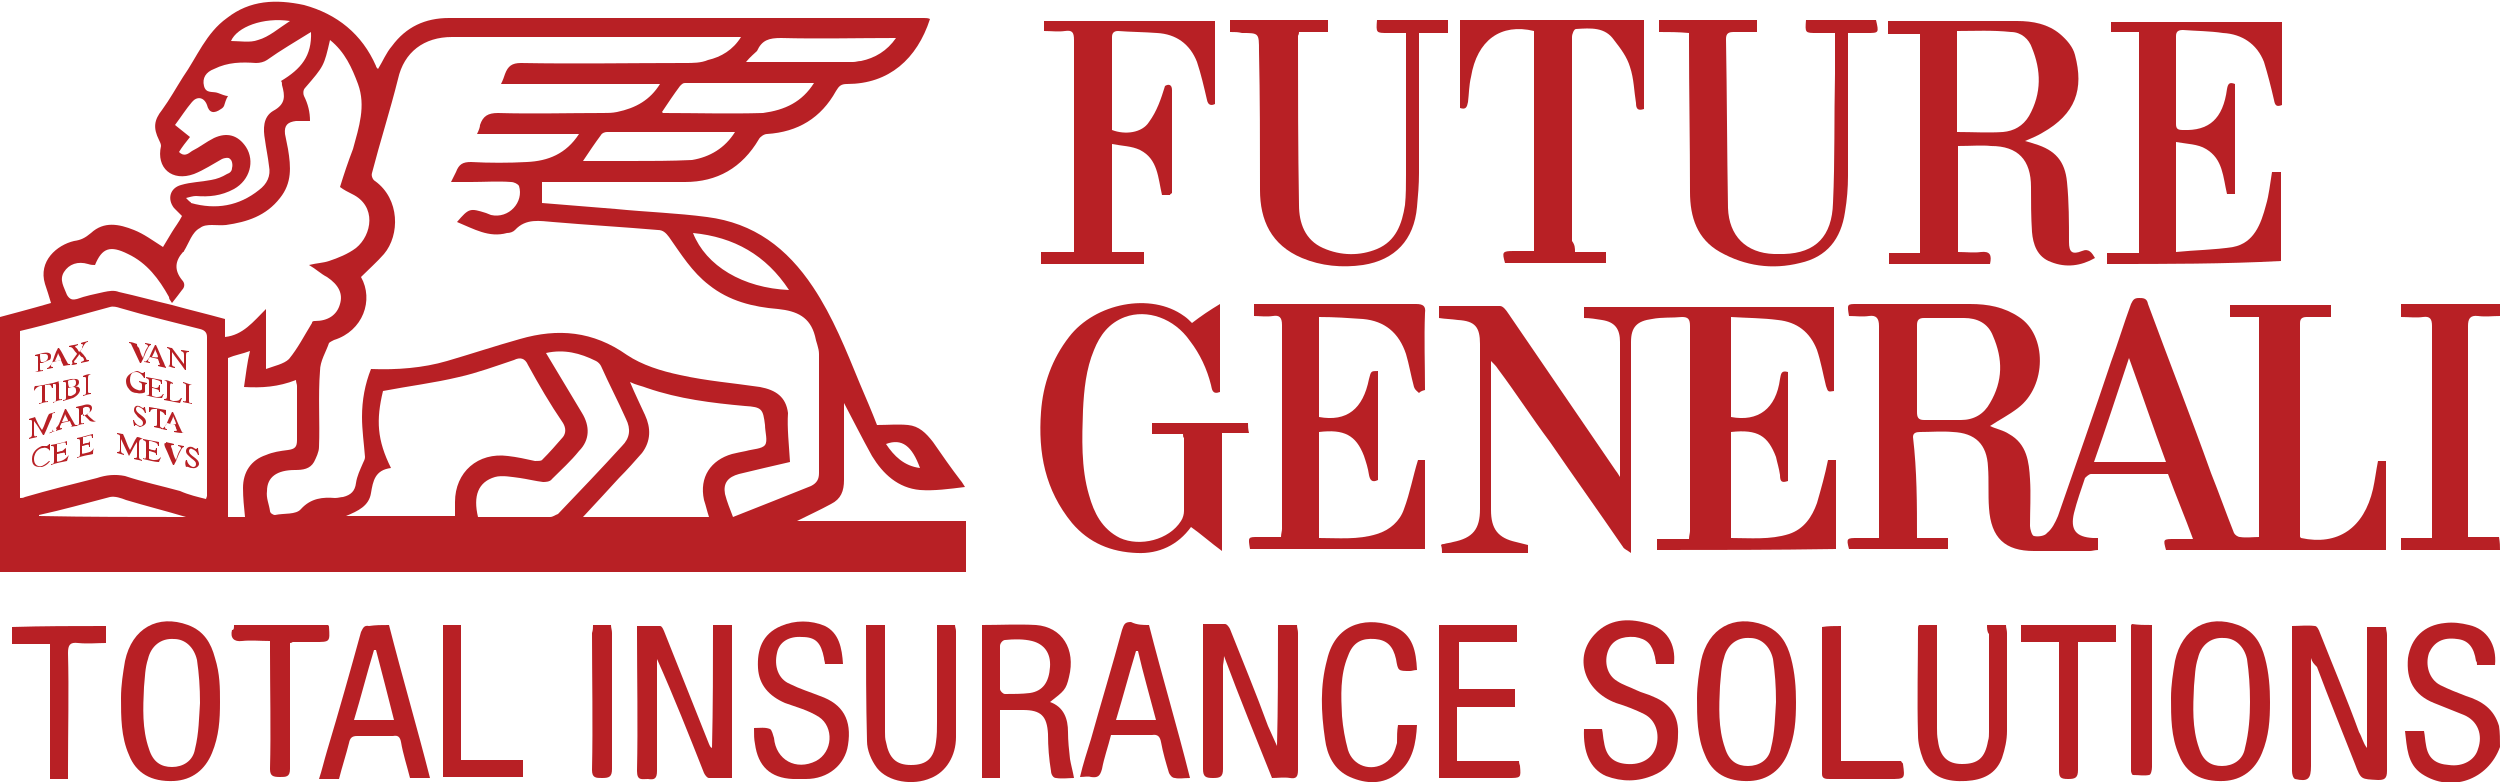 <?xml version="1.0" encoding="utf-8"?>
<!-- Generator: Adobe Illustrator 21.0.2, SVG Export Plug-In . SVG Version: 6.00 Build 0)  -->
<svg version="1.1" id="Layer_1" xmlns="http://www.w3.org/2000/svg" xmlns:xlink="http://www.w3.org/1999/xlink" x="0px" y="0px"
	 viewBox="0 0 250 78.2" style="enable-background:new 0 0 250 78.2;" xml:space="preserve">
<style type="text/css">
	.st0{fill:#B82025;}
</style>
<g>
	<path class="st0" d="M0,31.7c0,0,3.4-0.9,5.1-1.4c-0.2-0.7-0.4-1.3-0.6-1.9c-0.7-2.3,1.2-3.9,2.9-4.3c0.7-0.1,1.1-0.3,1.7-0.8
		c1.3-1.2,2.8-0.9,4.3-0.3c1,0.4,1.8,1,2.9,1.7c0.3-0.5,0.6-1,0.9-1.5c0.3-0.5,0.7-1,1-1.6c-0.3-0.3-0.6-0.6-0.8-0.8
		c-0.7-0.9-0.4-2,0.7-2.3c1-0.3,2-0.3,3-0.5c0.6-0.1,1.1-0.3,1.6-0.6c0.3-0.1,0.5-0.3,0.5-0.6c0.1-0.3,0-0.8-0.2-0.9
		c-0.1-0.2-0.6-0.1-0.8,0c-0.9,0.5-1.8,1.1-2.8,1.5c-2.2,0.8-3.8-0.6-3.3-2.8c0-0.2-0.1-0.4-0.2-0.6c-0.6-1.2-0.5-2,0.3-3
		c0.8-1.1,1.4-2.2,2.1-3.3c1.4-2,2.3-4.4,4.4-5.9c2.3-1.8,4.9-1.9,7.7-1.3c3.3,0.9,5.8,2.9,7.2,6.1c0,0.1,0.1,0.2,0.2,0.3
		c0.5-0.8,0.8-1.6,1.4-2.3c1.4-1.9,3.3-2.8,5.7-2.8c15.9,0,31.6,0,47.5,0c0.2,0,0.4,0,0.6,0.1c-1.3,4-4.1,6.5-8.3,6.5
		c-0.6,0-0.8,0.2-1.1,0.7c-1.5,2.7-3.8,4.1-6.9,4.3c-0.3,0-0.7,0.3-0.8,0.5c-1.7,2.9-4.2,4.3-7.4,4.3c-4.5,0-8.9,0-13.4,0
		c-0.3,0-0.6,0-0.9,0c0,0.8,0,1.4,0,2.1c2.5,0.2,4.9,0.4,7.4,0.6c3,0.3,6.1,0.4,9.1,0.8c4.7,0.6,8,3.1,10.6,7c2,3,3.3,6.3,4.7,9.7
		c0.6,1.4,1.2,2.8,1.7,4.1c1.1,0,2.1-0.1,3.1,0c1.1,0.1,1.8,0.8,2.5,1.7c0.9,1.3,1.8,2.6,2.8,3.9c0.1,0.1,0.2,0.3,0.4,0.6
		c-1.6,0.2-3.1,0.4-4.5,0.3c-2.2-0.2-3.7-1.6-4.8-3.4c-1-1.8-1.9-3.6-2.8-5.3c0,0.1,0,0.3,0,0.6c0,2.3,0,4.8,0,7.1
		c0,1.1-0.3,1.9-1.3,2.4c-1.1,0.6-2.2,1.1-3.4,1.7c5.8,0,11.4,0,16.9,0c0,1.7,0,3.3,0,5.1c-0.3,0-0.6,0-0.9,0c-31.5,0-94.4,0-94.4,0
		H0V31.7z M79,46.2c-1.8,0.4-3.4,0.8-5.1,1.2c-1.1,0.3-1.6,0.9-1.4,2c0.2,0.8,0.5,1.5,0.8,2.3c2.8-1.1,5.3-2.1,7.8-3.1
		c0.6-0.3,0.8-0.7,0.8-1.3c0-4,0-7.9,0-11.9c0-0.6-0.3-1.2-0.4-1.8c-0.5-1.9-1.8-2.5-3.7-2.7c-2.5-0.2-4.9-0.8-6.9-2.4
		c-1.7-1.3-2.8-3.1-4-4.8c-0.3-0.4-0.6-0.7-1.1-0.7c-3.5-0.3-7-0.5-10.5-0.8c-1.3-0.1-2.7-0.4-3.8,0.8c-0.2,0.2-0.5,0.3-0.8,0.3
		c-1.8,0.5-3.3-0.4-5-1.1c1.2-1.4,1.3-1.4,2.9-0.9c0.2,0.1,0.3,0.1,0.5,0.2c1.8,0.4,3.3-1.3,2.8-2.9c-0.1-0.2-0.5-0.4-0.8-0.4
		c-1.3-0.1-2.7,0-4,0c-0.7,0-1.3,0-2,0c0.2-0.4,0.4-0.8,0.5-1c0.3-0.8,0.7-1,1.5-1c1.8,0.1,3.8,0.1,5.6,0c2.1-0.1,3.9-0.8,5.2-2.8
		c-3.4,0-6.8,0-10.2,0c0.2-0.4,0.3-0.7,0.3-0.9c0.3-0.9,0.8-1.2,1.8-1.2c3.5,0.1,7,0,10.5,0c0.5,0,0.9,0,1.4-0.1
		C63.6,10.8,65,10,66,8.4c-5.3,0-10.6,0-15.9,0c0.2-0.4,0.3-0.7,0.4-1c0.3-0.8,0.7-1.1,1.6-1.1c5.5,0.1,10.9,0,16.4,0
		c0.8,0,1.6,0,2.3-0.3c1.3-0.3,2.5-1,3.3-2.3c-0.4,0-0.8,0-1.1,0c-9.3,0-18.5,0-27.8,0c-2.8,0-4.8,1.5-5.4,4.2
		c-0.8,3.2-1.8,6.3-2.6,9.4c-0.1,0.3,0.1,0.7,0.3,0.8c2.5,1.8,2.5,5.4,0.9,7.3c-0.7,0.8-1.5,1.5-2.3,2.3c0-0.1,0,0,0,0
		c1.3,2.3,0.2,5.4-2.7,6.3c-0.2,0.1-0.4,0.2-0.5,0.3c-0.3,0.9-0.9,1.8-0.9,2.8c-0.2,2.5,0,5.1-0.1,7.6c0,0.5-0.3,1.1-0.5,1.5
		c-0.4,0.7-1.1,0.8-1.9,0.8c-1.8,0-2.8,0.7-2.8,2.1c-0.1,0.7,0.2,1.3,0.3,2c0,0.2,0.3,0.4,0.5,0.4c0.9-0.2,2.1,0,2.6-0.6
		c1-1.1,2.2-1.2,3.4-1.1c0.3,0,0.6-0.1,0.8-0.1c0.8-0.2,1.2-0.6,1.3-1.4c0.1-0.7,0.4-1.3,0.7-2c0.1-0.2,0.2-0.4,0.2-0.6
		c-0.1-1.3-0.3-2.7-0.3-4c0-1.7,0.3-3.3,0.9-4.8c2.6,0.1,5.2-0.1,7.6-0.8c2.4-0.7,4.8-1.5,7.3-2.2c3.8-1.1,7.3-0.8,10.7,1.6
		c1.5,1,3.4,1.6,5.3,2c2.7,0.6,5.3,0.8,8,1.2c1.6,0.3,2.6,1,2.8,2.6C78.7,42.8,78.9,44.5,79,46.2z M31,12.1c-0.5,0-1,0-1.4,0
		c-0.8,0.1-1.2,0.4-1.1,1.3c0.1,0.5,0.2,1,0.3,1.5c0.3,1.8,0.4,3.4-0.8,4.9c-1.4,1.8-3.3,2.4-5.4,2.7c-0.9,0.1-2-0.2-2.6,0.3
		c-0.8,0.4-1.1,1.5-1.6,2.3c0,0,0,0.1-0.1,0.1c-0.8,0.9-0.9,1.8-0.1,2.8c0.3,0.3,0.3,0.7,0,1c-0.3,0.4-0.6,0.8-1,1.3
		c-0.2-0.3-0.3-0.4-0.3-0.6c-1-1.8-2.2-3.4-4.1-4.3c-1.8-0.9-2.6-0.6-3.3,1.1c-0.2,0-0.4,0-0.7-0.1c-1-0.3-1.9,0-2.4,0.8
		c-0.5,0.8,0,1.5,0.3,2.3c0.3,0.5,0.6,0.5,1,0.4c0.8-0.3,1.8-0.5,2.7-0.7c0.5-0.1,1-0.2,1.5,0c1.8,0.4,3.6,0.9,5.3,1.3
		c1.8,0.5,3.5,0.9,5.3,1.4c0,0.7,0,1.3,0,1.8c1.8-0.2,2.8-1.5,4.1-2.8c0,2.1,0,3.9,0,6c0.8-0.3,1.8-0.5,2.3-1
		c0.9-1.1,1.5-2.3,2.3-3.6c0-0.2,0.2-0.2,0.3-0.2c1.3,0,2.2-0.6,2.5-1.7c0.3-1-0.1-1.9-1.3-2.7c-0.6-0.3-1.1-0.8-1.8-1.2
		c0.8-0.2,1.4-0.2,2-0.4c0.9-0.3,1.9-0.7,2.7-1.3c1.6-1.3,2.1-4.2-0.4-5.4c-0.4-0.2-0.8-0.4-1.2-0.7c0.4-1.3,0.8-2.5,1.3-3.8
		c0.6-2.2,1.3-4.3,0.5-6.5C35.2,6.8,34.5,5.2,33,4c-0.6,2.6-0.6,2.6-2.5,4.8c-0.2,0.2-0.2,0.6-0.1,0.8C30.8,10.4,31,11.2,31,12.1z
		 M20.6,49.9c0.1-0.3,0.1-0.3,0.1-0.3c0-5.3,0-10.5,0-15.9c0-0.5-0.3-0.7-0.7-0.8c-2.7-0.7-5.3-1.3-8-2.1c-0.3-0.1-0.7-0.2-1-0.1
		c-3,0.8-6,1.7-9,2.4c0,5.6,0,11.1,0,16.7c0.2,0,0.3,0,0.5-0.1c2.4-0.7,4.8-1.3,7.2-1.9c0.9-0.3,1.8-0.4,2.8-0.2
		c1.8,0.6,3.7,1,5.5,1.5C18.9,49.5,19.8,49.7,20.6,49.9z M39.1,46.8c-1.6,0.2-1.8,1.3-2,2.5c-0.2,1.3-1.3,1.8-2.5,2.3
		c3.8,0,7.3,0,10.9,0c0-0.5,0-0.9,0-1.4c0-3,2.3-5,5.3-4.6c0.9,0.1,1.8,0.3,2.7,0.5c0.3,0,0.6,0,0.7-0.1c0.8-0.8,1.4-1.5,2.1-2.3
		c0.3-0.4,0.3-0.9,0-1.4c-1.3-1.9-2.4-3.8-3.5-5.8c-0.3-0.7-0.8-0.8-1.4-0.5c-1.8,0.6-3.7,1.3-5.5,1.7c-2.5,0.6-5,0.9-7.6,1.4
		C37.6,42,37.7,44,39.1,46.8z M58.3,51.7c4.3,0,8.5,0,12.6,0c-0.2-0.6-0.3-1.1-0.5-1.7c-0.5-2.3,0.7-4,2.8-4.6
		c0.4-0.1,0.9-0.2,1.4-0.3c0.7-0.2,1.6-0.2,1.9-0.6c0.3-0.4,0-1.3,0-2c-0.2-1.6-0.3-1.8-2-1.9c-3.3-0.3-6.6-0.7-9.8-1.8
		c-0.5-0.2-1.1-0.3-1.7-0.6c0.5,1.2,1,2.2,1.5,3.3c0.6,1.3,0.6,2.6-0.3,3.8c-0.7,0.8-1.5,1.7-2.3,2.5C60.8,49,59.7,50.2,58.3,51.7z
		 M47.8,51.7c2.4,0,4.8,0,7.2,0c0.3,0,0.5-0.2,0.8-0.3c2.2-2.3,4.3-4.5,6.4-6.8c0.8-0.8,0.9-1.7,0.4-2.7c-0.8-1.8-1.7-3.5-2.5-5.3
		c-0.1-0.2-0.3-0.4-0.5-0.5c-1.6-0.8-3.2-1.2-5-0.8c0.1,0.2,0.2,0.3,0.3,0.5c1.1,1.8,2.2,3.7,3.3,5.5c0.8,1.3,0.8,2.7-0.3,3.8
		c-0.8,1-1.8,1.9-2.7,2.8c-0.2,0.3-0.7,0.3-0.9,0.3c-0.8-0.1-1.6-0.3-2.3-0.4c-0.8-0.1-1.8-0.3-2.5-0.1
		C47.8,48.2,47.3,49.6,47.8,51.7z M31.1,3.2c-1.6,1-3,1.8-4.4,2.8c-0.3,0.2-0.7,0.3-1.1,0.3c-1.4-0.1-2.8-0.1-4.2,0.6
		c-0.8,0.3-1.2,0.9-1,1.7c0.2,0.8,0.9,0.5,1.4,0.7c0.3,0.1,0.7,0.3,1,0.3c-0.2,0.3-0.3,0.7-0.4,1c-0.1,0.2-0.3,0.3-0.3,0.3
		c-0.7,0.5-1.2,0.4-1.4-0.4c-0.3-0.8-1-0.9-1.5-0.3c-0.6,0.7-1.1,1.5-1.7,2.3c0.5,0.4,1,0.8,1.5,1.2c-0.4,0.5-0.8,1-1.1,1.5
		c0.5,0.5,0.9,0.2,1.3-0.1c0.8-0.4,1.4-0.9,2.2-1.3c1.3-0.6,2.4-0.3,3.2,0.9c0.9,1.4,0.4,3.3-1.2,4.2c-1.3,0.7-2.5,0.8-3.8,0.7
		c-0.3,0-0.6,0.1-1,0.2c0.3,0.3,0.3,0.3,0.3,0.3c0.1,0.1,0.2,0.1,0.2,0.2c2.5,0.7,4.8,0.3,6.8-1.3c0.8-0.6,1.2-1.4,1-2.4
		c-0.1-0.9-0.3-1.8-0.4-2.6c-0.2-1.1-0.2-2.3,0.8-2.9c1.3-0.7,1.2-1.5,0.9-2.6c0-0.2,0-0.3-0.1-0.4C30.1,6.9,31.2,5.6,31.1,3.2z
		 M24.5,51.7c-0.1-1-0.2-1.9-0.2-2.9c0-1.6,0.8-2.8,2.3-3.3c0.7-0.3,1.4-0.4,2.2-0.5c0.7-0.1,0.9-0.3,0.9-1c0-1.8,0-3.6,0-5.4
		c0-0.2-0.1-0.3-0.1-0.6c-1.8,0.7-3.4,0.8-5.2,0.7c0.2-1.3,0.3-2.4,0.6-3.6c-0.8,0.3-1.5,0.4-2.2,0.7c0,5.3,0,10.7,0,15.9
		C23.5,51.7,24,51.7,24.5,51.7z M81.4,8.3c-4.4,0-8.6,0-12.9,0c-0.2,0-0.3,0.1-0.5,0.3c-0.6,0.8-1.2,1.7-1.8,2.6l0.1,0.1
		c3.3,0,6.7,0.1,10,0C78.5,11,80.2,10.2,81.4,8.3z M73.5,13.2c-4.3,0-8.6,0-12.8,0c-0.2,0-0.5,0.1-0.6,0.3c-0.6,0.8-1.2,1.7-1.8,2.6
		c1.6,0,3.1,0,4.7,0c2.1,0,4.1,0,6.2-0.1C71,15.7,72.5,14.8,73.5,13.2z M74.6,6.2c3.7,0,7.2,0,10.7,0c0.3,0,0.5-0.1,0.8-0.1
		c1.4-0.3,2.6-1,3.5-2.3c-3.9,0-7.7,0.1-11.5,0c-1.2,0-1.9,0.2-2.4,1.3C75.5,5.3,75,5.7,74.6,6.2z M78.9,29
		c-2.3-3.5-5.5-5.3-9.6-5.7C70.6,26.6,74.3,28.8,78.9,29z M18.6,51.7L18.6,51.7c-2-0.6-4-1.1-6-1.7c-0.5-0.2-1.1-0.4-1.6-0.3
		c-2.3,0.6-4.8,1.3-7.1,1.8v0.1C8.8,51.7,13.8,51.7,18.6,51.7z M29,2.1c-2.7-0.4-5.3,0.6-5.9,2C24,4.1,25,4.3,25.8,4
		C26.9,3.7,27.9,2.8,29,2.1z M88.6,44.4c0.8,1.2,1.8,2.2,3.4,2.4C91.2,44.6,90.2,43.8,88.6,44.4z"/>
	<path class="st0" d="M250,55c-3.3,0-6.6,0-9.9,0c0-0.3,0-0.7,0-1.2c1,0,1.9,0,3.1,0c0-0.3,0-0.6,0-0.9c0-6.8,0-13.5,0-20.3
		c0-0.7-0.2-1-0.9-0.9c-0.7,0.1-1.4,0-2.2,0c0-0.4,0-0.8,0-1.3c3.3,0,6.6,0,9.9,0c0,0.4,0,0.8,0,1.2c-0.8,0-1.4,0.1-2.2,0
		c-0.8-0.1-1,0.3-1,1c0,6.8,0,13.4,0,20.2c0,0.3,0,0.6,0,0.9c1.1,0,2.1,0,3.1,0C250,54.3,250,54.6,250,55z"/>
	<path class="st0" d="M250,74.7c-1.2,3.3-4.9,4.6-7.8,2.7c-1.5-1-1.5-2.7-1.7-4.3c0.7,0,1.3,0,1.9,0c0.1,0.5,0.1,0.9,0.2,1.4
		c0.2,1.3,0.9,1.9,2.3,2c1.4,0.2,2.6-0.5,2.9-1.6c0.5-1.4,0-2.8-1.4-3.4c-1-0.4-2-0.8-3-1.2c-2-0.8-2.8-2.3-2.6-4.5
		c0.3-2,1.6-3.3,3.7-3.5c0.8-0.1,1.6,0,2.4,0.2c1.8,0.4,2.8,2,2.6,4c-0.6,0-1.2,0-1.8,0c0-0.2,0-0.3-0.1-0.4
		c-0.2-1.4-0.8-2.1-1.9-2.2c-1.4-0.2-2.3,0.3-2.8,1.4c-0.4,1.2,0,2.6,1.1,3.2c0.8,0.4,1.8,0.8,2.6,1.1c1.6,0.5,2.8,1.3,3.3,3
		C250,73.2,250,74,250,74.7z"/>
	<path class="st0" d="M191.7,53.8c1.1,0,2.1,0,3.1,0c0,0.4,0,0.8,0,1.1c-3.3,0-6.6,0-9.9,0c-0.3-1.1-0.2-1.1,0.9-1.1
		c0.7,0,1.3,0,2.1,0c0-0.3,0-0.7,0-0.9c0-6.8,0-13.5,0-20.3c0-0.8-0.3-1.1-1-1c-0.7,0.1-1.3,0-2,0c-0.2-1.2-0.2-1.2,0.8-1.2
		c3.8,0,7.5,0,11.3,0c1.8,0,3.4,0.3,4.9,1.3c2.8,1.8,2.8,6.9-0.1,9.1c-0.9,0.7-1.9,1.2-2.8,1.8c0.6,0.3,1.3,0.4,1.9,0.8
		c1.8,1,2,2.8,2.1,4.5c0.1,1.6,0,3.1,0,4.7c0,0.3,0.2,1,0.4,1c0.4,0.1,1.1,0,1.3-0.3c0.5-0.4,0.8-1,1.1-1.7
		c1.8-5.2,3.6-10.3,5.3-15.4c0.7-1.9,1.3-3.9,2-5.8c0.2-0.4,0.3-0.6,0.8-0.6c0.4,0,0.8,0,0.9,0.6c2.1,5.7,4.3,11.3,6.3,16.9
		c0.8,2,1.5,4,2.3,6c0.1,0.2,0.4,0.4,0.6,0.4c0.6,0.1,1.3,0,1.9,0c0-7.3,0-14.7,0-22c-0.9,0-1.9,0-2.9,0c0-0.4,0-0.8,0-1.2
		c3.3,0,6.7,0,10.1,0c0,0.3,0,0.7,0,1.2c-0.8,0-1.6,0-2.4,0c-0.4,0-0.7,0.1-0.7,0.6c0,7.1,0,14.2,0,21.3c0,0.1,0,0.1,0.1,0.2
		c3.7,0.8,6.3-1,7.2-4.9c0.2-0.9,0.3-1.8,0.5-2.8c0.3,0,0.5,0,0.8,0c0,3,0,5.9,0,8.9c-7.3,0-14.7,0-22,0c-0.3-1.1-0.3-1.1,0.9-1.1
		c0.6,0,1.2,0,1.8,0c-0.8-2.2-1.7-4.3-2.5-6.5c-2.6,0-5.1,0-7.7,0c-0.2,0-0.5,0.3-0.6,0.4c-0.4,1.2-0.8,2.3-1.1,3.5
		c-0.4,1.7,0.2,2.4,1.9,2.5c0.2,0,0.3,0,0.5,0c0,0.3,0,0.8,0,1.2c-0.3,0-0.6,0.1-0.8,0.1c-1.8,0-3.8,0-5.6,0c-2.9,0-4.3-1.3-4.5-4.3
		c-0.1-1.3,0-2.8-0.1-4.1c-0.1-2.3-1.3-3.4-3.5-3.5c-1.1-0.1-2.2,0-3.3,0c-0.4,0-0.7,0.1-0.7,0.5C191.7,47.1,191.7,50.4,191.7,53.8z
		 M191.7,36.8c0,1.5,0,2.9,0,4.4c0,0.5,0.1,0.8,0.7,0.8c1.3,0,2.4,0,3.7,0s2.3-0.6,2.9-1.7c1.3-2.2,1.3-4.4,0.3-6.7
		c-0.5-1.3-1.6-1.8-2.9-1.8s-2.7,0-4,0c-0.5,0-0.7,0.2-0.7,0.7C191.7,33.9,191.7,35.3,191.7,36.8z M216.6,46.2
		c-1.3-3.5-2.4-6.8-3.7-10.4c-1.2,3.6-2.3,7-3.5,10.4C211.9,46.2,214.2,46.2,216.6,46.2z"/>
	<path class="st0" d="M165.7,55c0-0.4,0-0.8,0-1.1c1.1,0,2.1,0,3.2,0c0-0.3,0.1-0.6,0.1-0.8c0-6.8,0-13.6,0-20.5
		c0-0.7-0.2-0.9-0.8-0.9c-1,0.1-2,0-3,0.2c-1.5,0.2-2.1,0.8-2.1,2.3c0,6.6,0,13.2,0,19.9c0,0.3,0,0.6,0,1.2
		c-0.4-0.3-0.7-0.4-0.8-0.6c-2.4-3.5-4.9-7-7.3-10.5c-1.8-2.4-3.4-4.9-5.2-7.3c-0.2-0.3-0.3-0.4-0.7-0.8c0,0.5,0,0.8,0,1.1
		c0,4.6,0,9.2,0,13.8c0,1.9,0.7,2.8,2.5,3.2c0.4,0.1,0.8,0.2,1.2,0.3c0,0.3,0,0.5,0,0.8c-2.8,0-5.7,0-8.6,0c0-0.3,0-0.5-0.1-0.8
		c0.1-0.1,0.2-0.1,0.3-0.1c0.3-0.1,0.6-0.1,0.9-0.2c2-0.4,2.7-1.3,2.7-3.3c0-5.5,0-11,0-16.5c0-1.7-0.5-2.3-2.2-2.4
		c-0.7-0.1-1.3-0.1-1.9-0.2c0-0.3,0-0.7,0-1.2c2.1,0,4.1,0,6.1,0c0.3,0,0.6,0.4,0.8,0.7c3.6,5.3,7.2,10.5,10.8,15.8
		c0.1,0.1,0.2,0.3,0.4,0.6c0-0.4,0-0.7,0-0.9c0-4.2,0-8.3,0-12.6c0-1.3-0.5-2-1.8-2.2c-0.6-0.1-1.2-0.2-1.8-0.2c0-0.3,0-0.7,0-1.1
		c8.3,0,16.6,0,25,0c0,2.8,0,5.7,0,8.4c-0.6,0.1-0.6,0.1-0.8-0.5c-0.3-1.2-0.5-2.4-0.9-3.6c-0.7-1.8-2-2.8-3.9-3
		c-1.5-0.2-3.1-0.2-4.7-0.3c0,3.4,0,6.8,0,10c2.7,0.5,4.5-0.8,4.9-3.8c0.1-0.5,0.1-0.9,0.8-0.7c0,3.6,0,7.3,0,10.9
		c-0.6,0.2-0.8,0.1-0.8-0.6c-0.1-0.7-0.3-1.3-0.4-1.8c-0.8-2.1-1.8-2.8-4.5-2.5c0,3.5,0,7,0,10.6c1.9,0,3.9,0.2,5.8-0.4
		c1.5-0.5,2.3-1.7,2.8-3.1c0.4-1.4,0.8-2.8,1.1-4.3c0.2,0,0.4,0,0.8,0c0,3,0,5.9,0,8.9C177.4,55,171.5,55,165.7,55z"/>
	<path class="st0" d="M195.8,14.6c0,3.6,0,7.1,0,10.6c0.8,0,1.6,0.1,2.3,0c0.9-0.1,1.1,0.3,0.9,1.2c-3.3,0-6.7,0-10.1,0
		c0-0.3,0-0.7,0-1.1c1,0,2.1,0,3.1,0c0-7.3,0-14.5,0-21.9c-1,0-2.1,0-3.2,0c0-0.5,0-0.8,0-1.3c0.3,0,0.6,0,0.8,0c4,0,8,0,12.1,0
		c1.6,0,3.1,0.3,4.3,1.3c0.7,0.6,1.3,1.3,1.5,2.1c0.9,3.4,0.1,5.9-3.3,7.8c-0.5,0.3-1,0.5-1.7,0.8c0.4,0.1,0.7,0.2,1,0.3
		c2,0.6,3,1.7,3.2,3.8c0.2,2,0.2,4,0.2,6c0,1,0.3,1.3,1.3,0.9c0.7-0.3,1,0.2,1.3,0.7c-1.4,0.8-2.9,1-4.4,0.4c-1.4-0.5-1.8-1.8-1.9-3
		c-0.1-1.5-0.1-3-0.1-4.5c0-2.7-1.3-4.1-4-4.1C198.2,14.5,197.1,14.6,195.8,14.6z M195.7,3.1c0,3.4,0,6.8,0,10.1
		c1.6,0,3.1,0.1,4.6,0c1.1-0.1,2-0.6,2.6-1.6c1.3-2.3,1.2-4.6,0.3-6.8c-0.3-0.9-1.1-1.6-2.1-1.6C199.2,3,197.5,3.1,195.7,3.1z"/>
	<path class="st0" d="M141.9,39.3c-0.2-0.2-0.4-0.3-0.5-0.6c-0.3-1.1-0.5-2.3-0.8-3.3c-0.7-2.1-2.1-3.3-4.3-3.5
		c-1.4-0.1-2.9-0.2-4.4-0.2c0,3.4,0,6.7,0,10c2.8,0.5,4.4-0.8,5-3.8c0.2-0.8,0.2-0.8,0.9-0.8c0,3.7,0,7.3,0,10.9
		c-0.6,0.3-0.8,0-0.9-0.5c-0.1-0.7-0.3-1.3-0.5-1.9c-0.8-2.1-2-2.7-4.5-2.4c0,3.5,0,7,0,10.6c1.9,0,3.9,0.2,5.8-0.4
		c1.3-0.4,2.3-1.3,2.7-2.5c0.6-1.6,0.9-3.3,1.4-4.9c0.1,0,0.3,0,0.7,0c0,3,0,5.9,0,8.9c-5.8,0-11.7,0-17.5,0
		c-0.2-1.2-0.2-1.2,0.8-1.2c0.8,0,1.4,0,2.3,0c0-0.3,0.1-0.6,0.1-0.8c0-6.8,0-13.6,0-20.4c0-0.8-0.3-1-0.9-0.9c-0.7,0.1-1.3,0-1.9,0
		c0-0.4,0-0.8,0-1.2c0.3,0,0.6,0,0.8,0c5.2,0,10.3,0,15.4,0c0.7,0,1,0.2,0.9,0.9c-0.1,2.6,0,5.1,0,7.7
		C142.1,39.1,142,39.2,141.9,39.3z"/>
	<path class="st0" d="M210.7,26.4c0-0.4,0-0.8,0-1.1c1.1,0,2.1,0,3.2,0c0-7.3,0-14.7,0-22.1c-0.9,0-1.8,0-2.8,0c0-0.4,0-0.7,0-1
		c5.7,0,11.4,0,17.1,0c0,2.8,0,5.6,0,8.3c-0.5,0.2-0.7,0.1-0.8-0.5c-0.3-1.3-0.6-2.5-1-3.8c-0.7-1.8-2.2-2.8-4.1-2.9
		c-1.3-0.2-2.7-0.2-4-0.3c-0.4,0-0.7,0.1-0.7,0.6c0,2.9,0,5.9,0,8.8c0,0.5,0.2,0.6,0.7,0.6c2.6,0.1,4-1.1,4.4-4.1
		c0.1-0.6,0.3-0.7,0.8-0.5c0,3.7,0,7.3,0,11c-0.3,0-0.5,0-0.8,0c-0.4-1.7-0.4-3.5-2.1-4.5c-0.8-0.5-1.9-0.5-3-0.7c0,3.8,0,7.3,0,11
		c1.9-0.2,3.8-0.2,5.7-0.5c2.1-0.4,2.8-2.3,3.3-4.2c0.3-1,0.4-2.1,0.6-3.3c0.3,0,0.6,0,0.9,0c0,3,0,5.9,0,8.9
		C222.5,26.4,216.6,26.4,210.7,26.4z"/>
	<path class="st0" d="M118.3,43.4c-1,0-2,0-3.1,0c0-0.4,0-0.8,0-1.1c3.2,0,6.3,0,9.6,0c0,0.3,0,0.6,0.1,1c-0.8,0-1.8,0-2.7,0
		c0,3.9,0,7.8,0,11.8c-1.1-0.8-2.1-1.7-3.1-2.4c-1.3,1.8-3.2,2.7-5.4,2.6c-2.6-0.1-4.8-1-6.5-3c-2.7-3.3-3.4-7-3.1-11.1
		c0.2-2.8,1.1-5.3,2.8-7.5c2.6-3.4,8.2-4.5,11.5-2.1c0.3,0.2,0.5,0.4,0.8,0.7c0.9-0.7,1.8-1.3,2.8-1.9c0,3,0,5.9,0,8.8
		c-0.8,0.3-0.8-0.3-0.9-0.7c-0.4-1.6-1.1-3.1-2.1-4.4c-1.6-2.3-4.3-3.2-6.5-2.4c-1.6,0.6-2.5,1.8-3.1,3.3c-0.8,1.9-1,4-1.1,6
		c-0.1,2.8-0.2,5.8,0.6,8.5c0.5,1.8,1.3,3.4,3.1,4.3c2,0.9,4.9,0.2,6.1-1.7c0.2-0.3,0.3-0.7,0.3-1c0-2.4,0-4.8,0-7.3
		C118.3,43.7,118.3,43.6,118.3,43.4z"/>
	<path class="st0" d="M117,19.5c-0.3,0-0.5,0-0.8,0c-0.4-1.7-0.4-3.6-2.2-4.5c-0.8-0.4-1.8-0.4-2.8-0.6c0,3.8,0,7.2,0,10.8
		c1.1,0,2.1,0,3.2,0c0,0.4,0,0.8,0,1.2c-3.4,0-6.8,0-10.3,0c0-0.4,0-0.8,0-1.2c1.1,0,2.1,0,3.3,0c0-0.3,0-0.6,0-0.8
		c0-6.8,0-13.5,0-20.4c0-0.8-0.2-1-0.9-0.9c-0.7,0.1-1.3,0-2.1,0c0-0.4,0-0.7,0-1c5.7,0,11.4,0,17.1,0c0,2.8,0,5.6,0,8.3
		c-0.4,0.2-0.7,0.1-0.8-0.4c-0.3-1.3-0.6-2.6-1-3.8c-0.7-1.8-2.1-2.8-4-2.9c-1.3-0.1-2.6-0.1-3.9-0.2c-0.4,0-0.6,0.2-0.6,0.6
		c0,3.1,0,6.3,0,9.3c1.3,0.5,3,0.3,3.7-0.8c0.8-1.1,1.2-2.3,1.6-3.6c0.3-0.2,0.7-0.2,0.7,0.4c0,3.4,0,6.8,0,10.3
		C117.1,19.4,117,19.4,117,19.5z"/>
	<path class="st0" d="M157.5,25.2c1.1,0,2.1,0,3.1,0c0,0.4,0,0.8,0,1.1c-3.3,0-6.8,0-10.1,0c-0.3-1.1-0.3-1.2,0.9-1.2
		c0.7,0,1.3,0,2,0c0-7.4,0-14.7,0-22c-3.3-0.8-5.7,0.9-6.3,4.6c-0.2,0.8-0.2,1.7-0.3,2.5c-0.1,0.5-0.2,0.8-0.8,0.6
		c0-2.9,0-5.8,0-8.8c6.2,0,12.3,0,18.4,0c0,3,0,5.9,0,8.9c-0.6,0.2-0.8,0-0.8-0.6c-0.2-1.2-0.2-2.4-0.6-3.6c-0.3-1-0.9-1.8-1.6-2.7
		c-0.9-1.3-2.3-1.2-3.8-1.1c-0.2,0-0.4,0.5-0.4,0.8c0,2.8,0,5.4,0,8.2c0,4.1,0,8.1,0,12.2C157.5,24.5,157.5,24.8,157.5,25.2z"/>
	<path class="st0" d="M165.9,3.2c0-0.5,0-0.8,0-1.2c3.3,0,6.5,0,9.8,0c0,0.3,0,0.7,0,1.2c-0.8,0-1.5,0-2.3,0c-0.5,0-0.8,0.1-0.8,0.7
		c0.1,5.6,0.1,11.2,0.2,16.9c0.1,2.8,1.8,4.5,4.6,4.6c0.3,0,0.7,0,1,0c3.2-0.1,4.8-1.8,4.9-5.1c0.2-4.3,0.1-8.5,0.2-12.9
		c0-1.3,0-2.7,0-4.1c-0.7,0-1.3,0-1.8,0c-1.2,0-1.2,0-1.1-1.3c2.3,0,4.7,0,7,0c0.3,1.3,0.3,1.3-0.9,1.3c-0.6,0-1.3,0-1.9,0
		c0,0.3,0,0.7,0,1c0,4.4,0,8.8,0,13.3c0,1.2-0.1,2.4-0.3,3.6c-0.4,2.7-1.8,4.5-4.5,5.1c-2.8,0.7-5.5,0.3-8-1.1c-2.3-1.3-3-3.5-3-6
		c0-5-0.1-10-0.1-15.1c0-0.3,0-0.5,0-0.8C167.8,3.2,166.9,3.2,165.9,3.2z"/>
	<path class="st0" d="M123,3.2c0-0.4,0-0.8,0-1.2c3.3,0,6.5,0,9.8,0c0,0.3,0,0.7,0,1.2c-0.9,0-1.9,0-2.9,0c0,0.3-0.1,0.3-0.1,0.4
		c0,5.6,0,11.2,0.1,16.9c0,1.8,0.6,3.5,2.4,4.3c1.8,0.8,3.7,0.8,5.4,0.1c1.9-0.8,2.5-2.5,2.8-4.4c0.1-1,0.1-2,0.1-3
		c0-4.3,0-8.7,0-13.1c0-0.3,0-0.7,0-1.1c-0.7,0-1.3,0-1.8,0c-1.2,0-1.2,0-1.1-1.3c2.3,0,4.7,0,7.1,0c0,0.4,0,0.8,0,1.3
		c-1,0-1.9,0-2.9,0c0,0.4,0,0.8,0,1.1c0,4.3,0,8.6,0,12.9c0,1.2-0.1,2.3-0.2,3.4c-0.3,3.3-2.2,5.3-5.4,5.8c-2.1,0.3-4.2,0.1-6.1-0.7
		c-3.1-1.3-4.2-3.8-4.2-6.8c0-4.7,0-9.3-0.1-13.9c0-1.8,0-1.8-1.7-1.8C123.8,3.2,123.5,3.2,123,3.2z"/>
	<path class="st0" d="M71.3,62.5c0.8,0,1.3,0,1.9,0c0,5.1,0,10.1,0,15.3c-0.8,0-1.5,0-2.3,0c-0.2,0-0.4-0.3-0.5-0.5
		c-1.5-3.8-3-7.6-4.7-11.4c0,0.3,0,0.5,0,0.8c0,3.4,0,6.8,0,10.4c0,0.8-0.3,0.9-0.9,0.8c-0.6,0-1.1,0.2-1.1-0.8
		c0.1-4.7,0-9.3,0-13.9c0-0.2,0-0.3,0-0.6c0.8,0,1.5,0,2.3,0c0.2,0,0.3,0.3,0.4,0.5c1.5,3.8,3,7.5,4.5,11.3c0.1,0.2,0.1,0.3,0.3,0.4
		C71.3,70.7,71.3,66.6,71.3,62.5z"/>
	<path class="st0" d="M127.8,62.5c0.8,0,1.3,0,1.9,0c0,0.3,0.1,0.5,0.1,0.8c0,4.6,0,9.1,0,13.7c0,0.7-0.2,0.9-0.8,0.8
		c-0.6-0.1-1.2,0-1.8,0c-1.6-4-3.2-7.9-4.8-12.2c0,0.5-0.1,0.8-0.1,1c0,3.4,0,6.8,0,10.3c0,0.8-0.3,0.9-1,0.9c-0.7,0-1-0.1-1-0.9
		c0-4.6,0-9.1,0-13.7c0-0.3,0-0.4,0-0.8c0.8,0,1.5,0,2.2,0c0.2,0,0.4,0.3,0.5,0.5c1.3,3.3,2.6,6.4,3.8,9.7c0.3,0.7,0.6,1.3,0.9,2
		C127.8,70.7,127.8,66.7,127.8,62.5z"/>
	<path class="st0" d="M231.1,65.8c0,3.3,0,6.4,0,9.6c0,0.4,0,0.8,0,1.2c0,1.3-0.3,1.6-1.6,1.3c-0.2-0.1-0.3-0.5-0.3-0.8
		c0-2.2,0-4.3,0-6.4c0-2.7,0-5.3,0-8.1c0.8,0,1.5-0.1,2.3,0c0.2,0,0.4,0.4,0.5,0.7c1.3,3.3,2.7,6.6,3.9,9.9c0.3,0.5,0.4,1.1,0.8,1.6
		c0-4,0-8,0-12.1c0.7,0,1.3,0,1.9,0c0,0.3,0.1,0.5,0.1,0.8c0,4.5,0,9,0,13.6c0,0.8-0.3,0.9-0.9,0.9c-1.7-0.1-1.7,0-2.3-1.6
		c-1.3-3.3-2.6-6.5-3.8-9.7C231.4,66.4,231.2,66.2,231.1,65.8z"/>
	<path class="st0" d="M98.2,62.5c1.8,0,3.6-0.1,5.4,0c2.6,0.2,4,2.4,3.3,5.2c-0.3,1.3-0.5,1.4-1.9,2.5c1.4,0.5,1.8,1.7,1.8,3
		c0,0.9,0.1,1.8,0.2,2.7c0.1,0.6,0.3,1.3,0.4,1.9c-0.5,0-1.2,0.1-1.8,0c-0.3,0-0.5-0.4-0.5-0.7c-0.2-1.2-0.3-2.4-0.3-3.7
		c-0.1-1.8-0.7-2.4-2.5-2.4c-0.8,0-1.4,0-2.3,0c0,2.3,0,4.5,0,6.8c-0.7,0-1.3,0-1.8,0C98.2,72.7,98.2,67.6,98.2,62.5z M100,66.7
		c0,0.8,0,1.4,0,2.2c0,0.2,0.3,0.5,0.5,0.5c0.8,0,1.7,0,2.5-0.1c1.3-0.2,1.9-1.1,2-2.6c0.1-1.4-0.6-2.3-1.8-2.6
		c-0.8-0.2-1.8-0.2-2.7-0.1c-0.2,0-0.5,0.3-0.5,0.6C100,65.4,100,66,100,66.7z"/>
	<path class="st0" d="M227,70.2c0,1.8-0.1,3.4-0.8,5.1c-0.7,1.7-2,2.7-3.8,2.8c-2.3,0.1-3.8-0.8-4.5-2.6c-0.8-1.8-0.8-3.8-0.8-5.7
		c0-1.3,0.2-2.5,0.4-3.7c0.7-3.3,3.3-4.7,6.3-3.6c1.6,0.6,2.3,1.8,2.7,3.3C226.9,67.3,227,68.8,227,70.2z M225,70.2
		c0-1.6-0.1-2.9-0.3-4.3c-0.3-1.3-1.2-2.1-2.3-2.1c-1.3-0.1-2.3,0.7-2.6,2c-0.3,0.9-0.3,1.8-0.4,2.8c-0.1,2.1-0.2,4.2,0.5,6.2
		c0.4,1.3,1.2,1.8,2.3,1.8s2.1-0.6,2.3-1.8C224.9,73.2,225,71.6,225,70.2z"/>
	<path class="st0" d="M179.6,70.2c0,1.8-0.1,3.4-0.8,5.1c-0.7,1.7-2,2.7-3.8,2.8c-2.3,0.1-3.8-0.8-4.5-2.6c-0.8-1.8-0.8-3.8-0.8-5.7
		c0-1.3,0.2-2.5,0.4-3.7c0.7-3.3,3.3-4.7,6.3-3.6c1.6,0.6,2.3,1.8,2.7,3.3C179.5,67.3,179.6,68.8,179.6,70.2z M177.6,70.2
		c0-1.6-0.1-2.9-0.3-4.3c-0.3-1.3-1.2-2.1-2.3-2.1c-1.3-0.1-2.3,0.7-2.6,2c-0.3,0.9-0.3,1.8-0.4,2.8c-0.1,2.1-0.2,4.2,0.5,6.2
		c0.4,1.3,1.2,1.8,2.3,1.8s2.1-0.6,2.3-1.8C177.5,73.2,177.5,71.6,177.6,70.2z"/>
	<path class="st0" d="M22,70.2c0,1.8-0.1,3.4-0.8,5.1s-2,2.7-3.8,2.8c-2.3,0.1-3.8-0.8-4.5-2.6c-0.8-1.8-0.8-3.8-0.8-5.7
		c0-1.3,0.2-2.5,0.4-3.7c0.7-3.3,3.3-4.7,6.3-3.6c1.6,0.6,2.3,1.8,2.7,3.3C22,67.4,22,68.8,22,70.2z M20,70.3c0-1.6-0.1-2.9-0.3-4.3
		c-0.3-1.3-1.2-2.1-2.3-2.1c-1.3-0.1-2.3,0.7-2.6,2c-0.3,0.9-0.3,1.8-0.4,2.8c-0.1,2.1-0.2,4.2,0.5,6.2c0.4,1.3,1.2,1.8,2.3,1.8
		s2.1-0.6,2.3-1.8C19.9,73.3,19.9,71.7,20,70.3z"/>
	<path class="st0" d="M167.4,66.4c-0.6,0-1.2,0-1.8,0c0-0.3-0.1-0.5-0.1-0.7c-0.3-1.3-0.8-1.8-2-2c-1.3-0.1-2.3,0.3-2.7,1.4
		c-0.4,1.1-0.1,2.4,0.9,3c0.6,0.4,1.3,0.6,1.9,0.9c0.6,0.3,1.2,0.4,1.8,0.7c1.7,0.7,2.5,2,2.4,3.8c0,1.8-0.7,3.3-2.4,4
		c-1.6,0.7-3.2,0.7-4.8,0.1c-1.6-0.7-2.3-2.4-2.2-4.7c0.6,0,1.2,0,1.8,0c0.1,0.4,0.1,0.9,0.2,1.3c0.2,1.4,0.9,2.1,2.3,2.2
		s2.5-0.5,2.9-1.7c0.4-1.3,0-2.7-1.2-3.3c-0.8-0.4-1.8-0.8-2.8-1.1c-3.2-1.2-4.3-4.6-2.1-6.9c1.4-1.5,3.3-1.6,5.1-1.1
		C166.7,62.8,167.6,64.4,167.4,66.4z"/>
	<path class="st0" d="M84.3,66.4c-0.7,0-1.3,0-1.8,0c0-0.2-0.1-0.4-0.1-0.6c-0.3-1.5-0.8-2.1-2.2-2.1c-1.3-0.1-2.3,0.5-2.5,1.6
		c-0.3,1.3,0.1,2.6,1.3,3.1c1,0.5,2,0.8,3,1.2c2.3,0.8,3.2,2.4,2.8,4.9c-0.3,2-2,3.4-4.2,3.4c-0.4,0-0.8,0-1.3,0
		c-2.3-0.1-3.5-1.3-3.8-3.5c-0.1-0.5-0.1-0.9-0.1-1.6c0.6,0,1.1-0.1,1.6,0.1c0.2,0.1,0.3,0.6,0.4,0.9c0.2,2.2,2.2,3.3,4.2,2.3
		c1.7-0.9,1.8-3.4,0.3-4.4c-1.1-0.7-2.3-1-3.4-1.4c-1.6-0.7-2.6-1.8-2.7-3.5c-0.1-1.8,0.4-3.4,2.3-4.2c1.4-0.6,3-0.6,4.4,0
		C83.9,63.3,84.2,64.8,84.3,66.4z"/>
	<path class="st0" d="M114.9,62.5c1.3,5.1,2.8,10.1,4.1,15.3c-0.6,0-1.1,0.1-1.5,0c-0.3,0-0.5-0.3-0.6-0.5c-0.3-1-0.6-2-0.8-3.1
		c-0.1-0.5-0.3-0.8-0.9-0.7c-1.3,0-2.7,0-4.1,0c-0.3,1.2-0.7,2.3-0.9,3.4c-0.2,0.7-0.4,0.9-1.1,0.8c-0.3-0.1-0.7,0-1.1,0
		c0.3-1.3,0.7-2.5,1.1-3.8c1-3.6,2.1-7.2,3.1-10.9c0.2-0.6,0.3-0.8,0.9-0.8C113.7,62.5,114.3,62.5,114.9,62.5z M115.6,72
		c-0.6-2.3-1.3-4.7-1.8-6.9c-0.1,0-0.1,0-0.2,0c-0.7,2.3-1.3,4.6-2,6.9C112.9,72,114.2,72,115.6,72z"/>
	<path class="st0" d="M38.9,62.5c1.3,5.1,2.8,10.2,4.1,15.3c-0.7,0-1.3,0-2,0c-0.3-1.2-0.7-2.4-0.9-3.6c-0.1-0.5-0.3-0.7-0.8-0.6
		c-1.2,0-2.4,0-3.6,0c-0.5,0-0.7,0.2-0.8,0.7c-0.3,1.2-0.7,2.4-1,3.6c-0.7,0-1.3,0-2,0c0.3-0.9,0.5-1.8,0.8-2.8
		c1.2-4,2.3-7.9,3.4-11.9c0.2-0.4,0.3-0.7,0.8-0.6C37.6,62.5,38.1,62.5,38.9,62.5z M37.6,65c-0.1,0-0.1,0-0.2,0
		c-0.7,2.3-1.3,4.7-2,7c1.3,0,2.7,0,4,0C38.8,69.6,38.2,67.3,37.6,65z"/>
	<path class="st0" d="M198.7,62.5c0.7,0,1.3,0,1.9,0c0,0.3,0.1,0.5,0.1,0.8c0,3.3,0,6.6,0,9.8c0,0.9-0.2,1.8-0.5,2.7
		c-0.6,1.6-1.9,2.2-3.6,2.3c-1.8,0.1-3.5-0.3-4.3-2.2c-0.3-0.8-0.5-1.6-0.5-2.4c-0.1-3.6,0-7.1,0-10.7c0-0.1,0-0.2,0.1-0.3
		c0.6,0,1.2,0,1.8,0c0,0.3,0,0.6,0,0.9c0,3.2,0,6.3,0,9.4c0,0.4,0,0.8,0.1,1.3c0.2,1.6,1,2.3,2.4,2.3c1.6,0,2.3-0.6,2.6-2.3
		c0.1-0.3,0.1-0.6,0.1-0.9c0-3.3,0-6.6,0-9.8C198.7,63.2,198.7,62.8,198.7,62.5z"/>
	<path class="st0" d="M93.7,62.5c0.7,0,1.3,0,1.8,0c0,0.2,0.1,0.4,0.1,0.6c0,3.5,0,7,0,10.6c0,1.9-1,3.5-2.5,4.1
		c-1.8,0.8-4.3,0.4-5.4-1c-0.6-0.8-1-1.8-1-2.7c-0.1-3.8-0.1-7.7-0.1-11.6c0.6,0,1.2,0,1.9,0c0,0.3,0,0.6,0,0.9c0,3.3,0,6.5,0,9.8
		c0,0.3,0,0.7,0.1,1c0.3,1.6,1,2.3,2.5,2.3c1.6,0,2.3-0.7,2.5-2.3c0.1-0.7,0.1-1.3,0.1-2C93.7,69,93.7,65.9,93.7,62.5z"/>
	<path class="st0" d="M145.7,70.7c0,1.8,0,3.6,0,5.4c2.1,0,4.2,0,6.2,0c0,0.3,0.1,0.4,0.1,0.5c0.1,1.2,0.1,1.2-1.2,1.2
		c-2,0-4.1,0-6.1,0c-0.3,0-0.5,0-0.8,0c0-5.1,0-10.2,0-15.3c2.6,0,5.2,0,7.8,0c0,0.5,0,1.1,0,1.7c-1.9,0-3.9,0-5.8,0
		c0,1.6,0,3.1,0,4.7c1.8,0,3.7,0,5.6,0c0,0.6,0,1.2,0,1.8C149.3,70.7,147.5,70.7,145.7,70.7z"/>
	<path class="st0" d="M139.8,72.5c0.7,0,1.3,0,1.9,0c-0.1,1.8-0.4,3.6-1.9,4.8c-1.5,1.2-3.2,1.1-4.8,0.4c-1.6-0.7-2.3-2.2-2.5-3.8
		c-0.4-2.7-0.5-5.3,0.2-7.9c0.9-4,4.4-4.3,6.8-3.3c1.8,0.8,2.1,2.4,2.2,4.3c-0.3,0-0.5,0.1-0.7,0.1c-1.2,0-1.2,0-1.4-1.2
		c-0.3-1.3-0.9-1.9-2.1-2c-1.3-0.1-2.2,0.3-2.7,1.7c-0.8,1.9-0.7,4-0.6,6c0.1,1.2,0.3,2.3,0.6,3.4c0.5,1.6,2.3,2.2,3.7,1.3
		c0.8-0.5,1-1.3,1.2-2C139.7,73.6,139.7,73.1,139.8,72.5z"/>
	<path class="st0" d="M23.4,62.5c3.3,0,6.3,0,9.4,0c0.1,0.1,0.1,0.1,0.1,0.2c0.1,1.5,0.1,1.5-1.4,1.5c-0.8,0-1.4,0-2.2,0
		c-0.1,0-0.1,0.1-0.3,0.1c0,0.3,0,0.6,0,0.8c0,3.9,0,7.8,0,11.8c0,0.8-0.4,0.8-1,0.8c-0.7,0-1-0.1-1-0.8c0.1-3.9,0-7.8,0-11.8
		c0-0.3,0-0.6,0-1c-1,0-1.9-0.1-2.8,0c-0.8,0.1-1.2-0.3-1-1.1C23.4,63,23.4,62.8,23.4,62.5z"/>
	<path class="st0" d="M10.6,62.6c0,0.6,0,1.1,0,1.7c-0.9,0-1.8,0.1-2.8,0c-0.8-0.1-1,0.2-1,1c0.1,3.8,0,7.7,0,11.5
		c0,0.3,0,0.7,0,1.1c-0.7,0-1.2,0-1.8,0c0-4.5,0-8.9,0-13.5c-1.3,0-2.5,0-3.8,0c0-0.6,0-1.1,0-1.7C4.3,62.6,7.4,62.6,10.6,62.6z"/>
	<path class="st0" d="M205.9,64.2c-1.3,0-2.5,0-3.8,0c0-0.6,0-1.1,0-1.7c3.2,0,6.3,0,9.5,0c0,0.6,0,1.1,0,1.7c-1.3,0-2.5,0-3.8,0
		c0,0.4,0,0.7,0,1c0,3.9,0,7.8,0,11.8c0,0.8-0.3,0.9-1,0.9c-0.8,0-0.9-0.2-0.9-0.9c0-3.9,0-7.8,0-11.7
		C205.9,64.9,205.9,64.7,205.9,64.2z"/>
	<path class="st0" d="M184.1,62.6c0,4.5,0,9,0,13.5c2.1,0,4,0,6,0c0.1,0.2,0.2,0.2,0.2,0.3c0.2,1.5,0.2,1.5-1.3,1.5c-2,0-4,0-6,0
		c-0.4,0-0.8,0-0.8-0.5c0-4.8,0-9.8,0-14.7C182.8,62.6,183.4,62.6,184.1,62.6z"/>
	<path class="st0" d="M44.3,62.5c0.6,0,1.2,0,1.8,0c0,4.5,0,8.9,0,13.5c2.1,0,4.1,0,6.2,0c0,0.6,0,1.1,0,1.7c-2.7,0-5.3,0-8,0
		C44.3,72.7,44.3,67.7,44.3,62.5z"/>
	<path class="st0" d="M215.2,62.5c0,0.3,0,0.6,0,0.8c0,4.5,0,9,0,13.4c0,0.3-0.1,0.8-0.3,0.8c-0.5,0.1-1,0-1.6,0
		c-0.1,0-0.2-0.3-0.2-0.4c0-4.8,0-9.7,0-14.5c0-0.1,0-0.1,0.1-0.2C213.9,62.5,214.4,62.5,215.2,62.5z"/>
	<path class="st0" d="M59.3,62.5c0.7,0,1.3,0,1.8,0c0,0.3,0.1,0.5,0.1,0.8c0,4.5,0,9.1,0,13.6c0,0.8-0.3,0.9-1,0.9c-0.6,0-1,0-1-0.8
		c0.1-4.6,0-9.2,0-13.7C59.3,63,59.3,62.8,59.3,62.5z"/>
	<g>
		<path class="st0" d="M18.4,43.3c-0.2,0-0.2-0.1-0.3-0.3c-0.3-0.6-0.5-1.2-0.8-1.8c0,0,0,0-0.1,0c-0.2,0.4-0.4,0.8-0.6,1.3
			c-0.1,0.1-0.2,0.3-0.3,0.3c-0.1,0.1-0.1,0-0.2,0c0,0,0,0,0,0.1c0.2,0,0.4,0.1,0.6,0.1c0,0,0,0,0-0.1c-0.1,0-0.2,0-0.2-0.2v-0.1
			c0.1-0.1,0.1-0.2,0.2-0.3c0.3,0.1,0.5,0.1,0.8,0.2c0,0.1,0.1,0.2,0.1,0.3c0,0.1,0.1,0.2,0.1,0.2c0,0.1-0.1,0.1-0.3,0.1
			c0,0,0,0,0,0.1C17.9,43.3,18.2,43.3,18.4,43.3C18.4,43.4,18.4,43.4,18.4,43.3z M17,42.4c0.1-0.3,0.3-0.5,0.3-0.8
			c0.1,0.3,0.3,0.6,0.3,0.8C17.4,42.5,17.2,42.4,17,42.4z"/>
		<path class="st0" d="M14.6,42.2c0-0.6-1-0.8-1-1.3c0-0.2,0.2-0.3,0.3-0.2c0.3,0.1,0.5,0.3,0.6,0.6h0.1c0-0.2-0.1-0.4-0.1-0.6h-0.1
			c0,0,0,0.1-0.1,0.1c-0.1,0-0.3-0.2-0.4-0.2c-0.3-0.1-0.5,0.1-0.5,0.4c0,0.3,0.2,0.4,0.4,0.7c0.4,0.3,0.5,0.4,0.5,0.6
			c0,0.2-0.1,0.3-0.3,0.3c-0.4-0.1-0.6-0.5-0.6-0.6h-0.1c0,0.2,0.1,0.4,0.1,0.6h0.1c0-0.1,0-0.1,0.1-0.1c0.1,0,0.3,0.2,0.4,0.2
			C14.4,42.6,14.6,42.4,14.6,42.2z"/>
		<path class="st0" d="M16,41.1c0.3,0.1,0.4,0.2,0.5,0.4h0.1c0-0.2,0-0.3,0-0.5c-0.6-0.1-1.1-0.2-1.7-0.3c0,0.2,0,0.3,0,0.5H15
			c0.1-0.3,0.2-0.3,0.5-0.3c0.1,0,0.1,0,0.2,0c0,0.5,0,0.9,0,1.4c0,0.3,0,0.3-0.3,0.3c0,0,0,0,0,0.1c0.3,0.1,0.6,0.1,0.8,0.2
			c0,0,0,0,0-0.1C16,42.7,16,42.7,16,42.5C16,42,16,41.5,16,41.1C15.9,41.1,15.9,41.1,16,41.1z"/>
		<path class="st0" d="M16.5,44.7c0.3,0.6,0.5,1.2,0.8,1.8c0,0,0,0,0.1,0c0.3-0.5,0.4-1,0.7-1.5c0.1-0.2,0.2-0.3,0.3-0.3
			c0,0,0,0,0-0.1c-0.2,0-0.4-0.1-0.6-0.1c0,0,0,0,0,0.1c0.1,0,0.3,0.1,0.3,0.2s-0.1,0.2-0.1,0.2c-0.2,0.3-0.3,0.7-0.4,1
			c-0.2-0.3-0.3-0.7-0.4-1.1c-0.1-0.2-0.1-0.3-0.1-0.3c0-0.1,0.1-0.1,0.3-0.1c0,0,0,0,0-0.1c-0.3-0.1-0.5-0.1-0.8-0.2c0,0,0,0,0,0.1
			C16.4,44.3,16.4,44.4,16.5,44.7z"/>
		<path class="st0" d="M16.1,45.7L16.1,45.7c-0.3,0.3-0.3,0.3-0.8,0.3c-0.4-0.1-0.4-0.1-0.4-0.2c0-0.3,0-0.5,0-0.7
			c0.2,0,0.3,0.1,0.4,0.1c0.3,0.1,0.3,0.1,0.3,0.3h0.1c0-0.3,0-0.4,0-0.7h-0.1c0,0.2-0.1,0.3-0.3,0.2c-0.2,0-0.3-0.1-0.4-0.1
			c0-0.3,0-0.4,0-0.7c0-0.1,0-0.1,0.1-0.1c0.2,0,0.3,0.1,0.4,0.1c0.3,0.1,0.4,0.2,0.4,0.4h0.1c0-0.2,0-0.3,0-0.4
			c-0.5-0.1-1.1-0.2-1.6-0.3c0,0,0,0,0,0.1c0.2,0.1,0.3,0.1,0.3,0.3c0,0.4,0,0.8,0,1.3c0,0.3-0.1,0.3-0.3,0.2c0,0,0,0,0,0.1
			c0.5,0.1,1.1,0.3,1.6,0.3C16,45.9,16.1,45.8,16.1,45.7z"/>
		<path class="st0" d="M16.8,36.6C16.8,36.6,16.8,36.7,16.8,36.6c0.3,0.1,0.5,0.2,0.7,0.2c0,0,0,0,0-0.1c-0.3-0.1-0.3-0.1-0.3-0.4
			c0-0.3,0-0.8,0-1.1l0,0c0.4,0.6,0.9,1.2,1.3,1.8c0,0,0,0,0.1,0c0-0.5,0-1,0-1.5c0-0.3,0.1-0.3,0.3-0.3c0,0,0,0,0-0.1
			c-0.3,0-0.5-0.1-0.8-0.1c0,0,0,0,0,0.1c0.2,0.1,0.3,0.1,0.3,0.4s0,0.7,0,0.9l0,0c-0.4-0.5-0.8-1.1-1.2-1.6c-0.2,0-0.3-0.1-0.5-0.1
			c0,0,0,0,0,0.1c0.1,0,0.2,0.1,0.3,0.2c0,0.4,0,0.8,0,1.3C17,36.6,16.9,36.6,16.8,36.6z"/>
		<path class="st0" d="M19.2,38.5L19.2,38.5c-0.3-0.1-0.6-0.2-0.9-0.3c0,0,0,0,0,0.1c0.3,0.1,0.3,0.1,0.3,0.3c0,0.4,0,0.8,0,1.3
			c0,0.2,0,0.3-0.3,0.2c0,0,0,0,0,0.1c0.3,0.1,0.6,0.1,0.9,0.2c0,0,0,0,0-0.1c-0.3,0-0.3,0-0.3-0.3c0-0.4,0-0.8,0-1.3
			C18.9,38.5,18.9,38.5,19.2,38.5z"/>
		<path class="st0" d="M13.7,34.4C13.7,34.4,13.7,34.3,13.7,34.4c-0.3-0.1-0.5-0.2-0.8-0.2c0,0,0,0,0,0.1c0.2,0,0.2,0.1,0.3,0.3
			c0.3,0.6,0.5,1.1,0.8,1.7c0,0,0,0,0.1,0c0.3-0.5,0.4-1,0.7-1.5c0.1-0.2,0.2-0.3,0.3-0.3c0,0,0,0,0-0.1c-0.2,0-0.4-0.1-0.6-0.1
			c0,0,0,0,0,0.1c0.1,0,0.3,0.1,0.3,0.2s-0.1,0.2-0.1,0.2c-0.2,0.3-0.3,0.7-0.4,1c-0.2-0.3-0.3-0.7-0.4-1
			C13.7,34.6,13.7,34.6,13.7,34.4C13.4,34.4,13.5,34.4,13.7,34.4z"/>
		<path class="st0" d="M14.6,39.5L14.6,39.5c0.5,0.2,1.1,0.3,1.6,0.3c0.1-0.2,0.1-0.3,0.2-0.4h-0.1c-0.2,0.3-0.3,0.3-0.7,0.3
			c-0.4-0.1-0.4-0.1-0.4-0.2c0-0.3,0-0.5,0-0.7c0.2,0,0.3,0.1,0.4,0.1c0.3,0.1,0.3,0.1,0.3,0.3H16c0-0.3,0-0.4,0-0.7h-0.1
			c0,0.2-0.1,0.3-0.3,0.3c-0.2,0-0.3-0.1-0.4-0.1c0-0.3,0-0.4,0-0.7c0-0.1,0-0.1,0.1-0.1c0.2,0,0.3,0.1,0.4,0.1
			c0.3,0.1,0.4,0.1,0.4,0.4h0.1c0-0.2,0-0.3,0-0.4c-0.5-0.1-1.1-0.2-1.6-0.3c0,0,0,0,0,0.1c0.2,0.1,0.3,0.1,0.3,0.3
			c0,0.4,0,0.8,0,1.3C14.9,39.5,14.9,39.5,14.6,39.5z"/>
		<path class="st0" d="M16.4,38c0.2,0.1,0.3,0.1,0.3,0.3c0,0.4,0,0.8,0,1.3c0,0.3-0.1,0.3-0.3,0.3c0,0,0,0,0,0.1
			c0.5,0.1,1.1,0.2,1.6,0.3c0.1-0.2,0.1-0.3,0.2-0.5h-0.1c-0.2,0.3-0.3,0.3-0.8,0.3c-0.3-0.1-0.3-0.1-0.3-0.2c0-0.4,0-0.9,0-1.3
			c0-0.3,0.1-0.3,0.3-0.2c0,0,0,0,0-0.1C17,38.1,16.7,38,16.4,38L16.4,38z"/>
		<path class="st0" d="M14.3,43.9L14.3,43.9c-0.2-0.1-0.4-0.2-0.6-0.2c-0.3,0.4-0.4,0.8-0.7,1.3c-0.3-0.5-0.4-1-0.7-1.6
			c-0.2,0-0.4-0.1-0.6-0.1c0,0,0,0,0,0.1c0.3,0.1,0.3,0.1,0.3,0.3c0,0.4,0,0.8,0,1.2c0,0.3-0.1,0.3-0.3,0.3c0,0,0,0,0,0.1
			c0.3,0.1,0.4,0.1,0.7,0.2c0,0,0,0,0-0.1c-0.3-0.1-0.3-0.2-0.3-0.4c0-0.3,0-0.8,0-1.1l0,0c0.3,0.6,0.5,1.1,0.8,1.7l0,0
			c0.3-0.5,0.5-1,0.8-1.4l0,0c0,0.4,0,0.8,0,1.3c0,0.3,0,0.3-0.3,0.3c0,0,0,0,0,0.1c0.3,0.1,0.6,0.1,0.8,0.2c0,0,0,0,0-0.1
			c-0.2-0.1-0.3-0.1-0.3-0.3c0-0.4,0-0.8,0-1.3S14.1,43.9,14.3,43.9z"/>
		<path class="st0" d="M16.4,36.3c-0.3-0.6-0.5-1.2-0.8-1.8c0,0,0,0-0.1,0c-0.2,0.4-0.4,0.8-0.6,1.3c-0.1,0.1-0.2,0.3-0.3,0.3
			c-0.1,0.1-0.1,0.1-0.2,0c0,0,0,0,0,0.1c0.2,0,0.4,0.1,0.6,0.1c0,0,0,0,0-0.1c-0.1,0-0.2,0-0.2-0.2V36c0.1-0.1,0.1-0.2,0.2-0.3
			c0.3,0.1,0.5,0.1,0.8,0.2c0,0.1,0.1,0.2,0.1,0.3c0,0.1,0.1,0.2,0.1,0.2c0,0.1-0.1,0.1-0.2,0.1c0,0,0,0,0,0.1
			c0.3,0.1,0.5,0.1,0.8,0.2c0,0,0,0,0-0.1C16.5,36.6,16.5,36.6,16.4,36.3z M15.2,35.7c0.1-0.3,0.3-0.5,0.3-0.8
			c0.1,0.3,0.3,0.6,0.3,0.8C15.7,35.8,15.4,35.7,15.2,35.7z"/>
		<path class="st0" d="M12.6,38.1c0,0.3,0.1,0.6,0.3,0.8c0.2,0.3,0.5,0.4,0.8,0.4c0.3,0.1,0.8,0,0.8-0.1c0-0.2,0-0.4,0-0.6
			c0-0.2,0.1-0.2,0.2-0.2c0,0,0,0,0-0.1c-0.3-0.1-0.5-0.1-0.8-0.2c0,0,0,0,0,0.1c0.2,0.1,0.3,0.1,0.3,0.3c0,0.2,0,0.3,0,0.4
			s-0.2,0.2-0.4,0.1c-0.4-0.1-0.8-0.4-0.8-1c0-0.8,0.4-0.8,0.7-0.8c0.4,0.1,0.6,0.4,0.7,0.6h0.1c0-0.2,0-0.4,0-0.6h-0.1
			c0,0.1-0.1,0.1-0.2,0.1c-0.1,0-0.3-0.2-0.5-0.2C12.9,37.3,12.6,37.7,12.6,38.1z"/>
		<path class="st0" d="M9.1,37.4L9.1,37.4c-0.3,0-0.6,0.1-0.8,0.2c0,0,0,0,0,0.1c0.3,0,0.3,0,0.3,0.2c0,0.4,0,0.8,0,1.3
			c0,0.2,0,0.3-0.3,0.3c0,0,0,0,0,0.1c0.3-0.1,0.6-0.2,0.8-0.2c0,0,0,0,0-0.1c-0.3,0-0.3,0-0.3-0.2c0-0.4,0-0.8,0-1.3
			C8.8,37.5,8.9,37.5,9.1,37.4z"/>
		<path class="st0" d="M6.9,45.5C6.8,45.5,6.8,45.5,6.9,45.5c-0.3,0.3-0.3,0.4-0.8,0.6c-0.4,0.1-0.4,0.1-0.4,0c0-0.3,0-0.5,0-0.7
			c0.2,0,0.3-0.1,0.5-0.1c0.3-0.1,0.3,0,0.3,0.2h0.1c0-0.3,0-0.4,0-0.7H6.6c-0.2,0.1-0.2,0.2-0.4,0.3c-0.2,0-0.3,0.1-0.5,0.1
			c0-0.2,0-0.4,0-0.7c0-0.1,0-0.1,0.1-0.1c0.2,0,0.3-0.1,0.4-0.1c0.3-0.1,0.4-0.1,0.4,0.2h0.1c0-0.2,0-0.3,0-0.4
			c-0.5,0.2-1.1,0.3-1.6,0.4c0,0,0,0,0,0.1c0.2,0,0.3,0,0.3,0.2c0,0.4,0,0.8,0,1.3c0,0.3-0.1,0.3-0.3,0.3c0,0,0,0,0,0.1
			c0.5-0.2,1.1-0.3,1.6-0.4C6.8,45.8,6.8,45.7,6.9,45.5z"/>
		<path class="st0" d="M8,39c0-0.3-0.3-0.4-0.5-0.3l0,0c0.2-0.1,0.4-0.2,0.4-0.5c0-0.4-0.5-0.3-0.8-0.3c-0.3,0.1-0.6,0.1-0.8,0.2
			c0,0,0,0,0,0.1c0.3,0,0.3,0,0.3,0.2c0,0.4,0,0.8,0,1.3c0,0.2,0,0.3-0.3,0.3c0,0,0,0,0,0.1c0.3-0.1,0.7-0.2,1-0.3
			C7.9,39.5,8,39.1,8,39z M6.8,38.1C6.8,38,6.8,38,6.8,38.1C6.9,38,7,38,7.1,38c0.3-0.1,0.5-0.1,0.5,0.3c0,0.3-0.3,0.4-0.4,0.4
			S7,38.7,6.9,38.7C6.8,38.5,6.8,38.2,6.8,38.1z M7.1,39.6c-0.2,0-0.3,0-0.3-0.1c0-0.3,0-0.5,0-0.7c0.3-0.1,0.4-0.1,0.5-0.1
			c0.2,0,0.3,0.1,0.3,0.3C7.7,39.4,7.3,39.5,7.1,39.6z"/>
		<path class="st0" d="M7,36.5L7,36.5c0.3,0,0.4,0,0.7-0.1c0,0,0,0,0-0.1c-0.1,0-0.3,0-0.3-0.1s0.1-0.2,0.2-0.3
			c0.1-0.2,0.3-0.3,0.3-0.5c0.1,0.1,0.2,0.3,0.3,0.3s0.2,0.2,0.2,0.3c0,0.1-0.1,0.1-0.3,0.2c0,0,0,0,0,0.1c0.3-0.1,0.6-0.1,0.8-0.2
			c0,0,0,0,0-0.1c-0.2,0-0.3,0-0.3-0.2c-0.2-0.3-0.3-0.4-0.6-0.7c0.2-0.2,0.3-0.4,0.4-0.6c0.2-0.3,0.3-0.3,0.4-0.3c0,0,0,0,0-0.1
			c-0.3,0.1-0.5,0.1-0.7,0.2c0,0,0,0,0,0.1c0.1,0,0.2,0,0.2,0.1c0,0.1-0.1,0.1-0.1,0.3C8.2,35,8,35.1,7.9,35.2
			c0-0.1-0.1-0.1-0.1-0.2c-0.2-0.3-0.3-0.3-0.3-0.3c0-0.1,0.1-0.1,0.3-0.2c0,0,0,0,0-0.1c-0.3,0.1-0.6,0.1-0.9,0.2c0,0,0,0,0,0.1
			c0.2,0,0.3,0,0.5,0.3c0.1,0.2,0.3,0.3,0.3,0.4c-0.2,0.3-0.3,0.4-0.5,0.7C7.3,36.4,7.2,36.5,7,36.5z"/>
		<path class="st0" d="M9.6,42.1c-0.1,0-0.2,0-0.3-0.1c-0.2-0.2-0.4-0.3-0.6-0.6c0.2-0.1,0.5-0.3,0.5-0.6c0-0.4-0.5-0.4-0.8-0.3
			c-0.3,0.1-0.5,0.1-0.8,0.2c0,0,0,0,0,0.1c0.2,0,0.3,0,0.3,0.2c0,0.4,0,0.8,0,1.2c0,0.3,0,0.3-0.3,0.3c0,0,0,0,0,0.1
			c0.3-0.1,0.5-0.2,0.8-0.2c0,0,0,0,0-0.1c-0.3,0.1-0.3,0-0.3-0.2c0-0.2,0-0.3,0-0.6c0.1,0,0.1,0,0.2-0.1c0.3,0.3,0.5,0.5,0.7,0.7
			C9.3,42.2,9.4,42.2,9.6,42.1L9.6,42.1z M8.3,41.6c0-0.3,0-0.4,0-0.7c0-0.1,0-0.1,0.2-0.2c0.1,0,0.5-0.1,0.5,0.3
			C9,41.4,8.5,41.5,8.3,41.6z"/>
		<path class="st0" d="M9.4,44.8C9.3,44.8,9.3,44.8,9.4,44.8c-0.2,0.3-0.3,0.4-0.8,0.5c-0.4,0.1-0.4,0.1-0.4,0c0-0.3,0-0.5,0-0.7
			c0.2,0,0.3-0.1,0.4-0.1c0.3-0.1,0.3,0,0.3,0.2h0.1c0-0.3,0-0.4,0-0.7H9c0,0.2-0.1,0.3-0.3,0.3c-0.2,0-0.3,0.1-0.4,0.1
			c0-0.2,0-0.4,0-0.6c0-0.1,0-0.1,0.1-0.1c0.2,0,0.3-0.1,0.4-0.1c0.3-0.1,0.4-0.1,0.4,0.2h0.1c0-0.2,0-0.3,0-0.4
			c-0.5,0.1-1,0.3-1.6,0.4c0,0,0,0,0,0.1c0.2,0,0.3,0,0.3,0.2c0,0.4,0,0.8,0,1.3c0,0.3-0.1,0.3-0.3,0.3c0,0,0,0,0,0.1
			c0.5-0.2,1.1-0.3,1.6-0.4C9.3,45.2,9.3,45,9.4,44.8z"/>
		<path class="st0" d="M4.3,44.8c0.3-0.1,0.6,0.1,0.7,0.3H5c0-0.3,0-0.4,0-0.7H4.9c0,0.1-0.1,0.1-0.2,0.2c-0.1,0-0.3,0-0.5,0
			c-0.5,0.2-1,0.6-1,1.3c0,0.8,0.5,0.8,1,0.8c0.6-0.2,0.8-0.6,0.8-0.6s0,0-0.1,0c-0.1,0.1-0.3,0.3-0.7,0.5c-0.4,0.1-0.8-0.1-0.8-0.7
			c0-0.4,0.2-0.7,0.3-0.8C3.9,44.9,4.1,44.8,4.3,44.8z"/>
		<path class="st0" d="M18.6,46.7C18.6,46.6,18.6,46.6,18.6,46.7c0.2-0.1,0.3,0.1,0.6,0.1c0.4,0.1,0.7-0.2,0.7-0.4
			c0-0.6-1-0.8-1-1.3c0-0.2,0.2-0.3,0.3-0.2c0.3,0.1,0.5,0.3,0.6,0.6h0.1c0-0.2-0.1-0.4-0.1-0.7h-0.1c0,0,0,0.1-0.1,0.1
			s-0.3-0.2-0.4-0.2c-0.3-0.1-0.6,0.1-0.6,0.4c0,0.3,0.2,0.4,0.5,0.7c0.4,0.3,0.5,0.4,0.5,0.6s-0.1,0.3-0.3,0.3
			c-0.4-0.1-0.6-0.5-0.6-0.7h-0.1C18.5,46.2,18.5,46.4,18.6,46.7L18.6,46.7z"/>
		<path class="st0" d="M5.5,43.1c-0.2,0-0.3,0-0.3-0.2c0-0.4,0-0.8,0-1.3c0-0.3,0.1-0.3,0.3-0.3c0,0,0,0,0-0.1
			c-0.2,0.1-0.4,0.1-0.6,0.2c-0.3,0.5-0.4,1.1-0.7,1.6c-0.3-0.4-0.5-0.8-0.7-1.3c-0.2,0.1-0.4,0.1-0.6,0.2c0,0,0,0,0,0.1
			c0.3,0,0.3,0,0.3,0.2c0,0.4,0,0.8,0,1.2c0,0.3-0.1,0.3-0.3,0.4c0,0,0,0,0,0.1c0.3-0.1,0.5-0.1,0.8-0.2c0,0,0,0,0-0.1
			c-0.3,0.1-0.3,0-0.3-0.3c0-0.4,0-0.8,0-1.2l0,0C3.8,42.6,4,43,4.3,43.5c0,0,0,0,0.1,0c0.3-0.6,0.5-1.2,0.8-1.8l0,0
			c0,0.4,0,0.8,0,1.3c0,0.3,0,0.3-0.3,0.3c0,0,0,0,0,0.1C4.9,43.2,5.2,43.2,5.5,43.1C5.5,43.1,5.5,43.1,5.5,43.1z"/>
		<path class="st0" d="M3.4,39.1C3.4,39.1,3.5,39.1,3.4,39.1c0.2-0.3,0.3-0.4,0.6-0.5c0.1,0,0.1,0,0.2,0c0,0.5,0,0.9,0,1.4
			c0,0.3,0,0.3-0.3,0.3c0,0,0,0,0,0.1c0.3-0.1,0.6-0.2,0.9-0.2c0,0,0,0,0-0.1c-0.3,0.1-0.3,0-0.3-0.2c0-0.5,0-1,0-1.4
			c0.1,0,0.1,0,0.2,0c0.3-0.1,0.4,0,0.5,0.3h0.1c0-0.2,0-0.3,0-0.5c-0.6,0.1-1.2,0.3-1.8,0.3C3.4,38.7,3.4,38.9,3.4,39.1z"/>
		<path class="st0" d="M6.9,42.7C6.9,42.7,6.9,42.8,6.9,42.7c0.3,0,0.5-0.1,0.8-0.1c0,0,0,0,0-0.1c-0.2,0-0.2,0-0.3-0.2
			c-0.3-0.5-0.5-0.9-0.8-1.4c0,0,0,0-0.1,0c-0.2,0.5-0.4,1-0.6,1.5c-0.1,0.2-0.2,0.3-0.3,0.4C5.7,43,5.7,43,5.6,43c0,0,0,0,0,0.1
			C5.8,43,6,43,6.2,42.9c0,0,0,0,0-0.1c-0.1,0-0.2,0.1-0.2-0.1v-0.1c0.1-0.1,0.1-0.3,0.2-0.3c0.3-0.1,0.5-0.1,0.8-0.2
			c0,0.1,0.1,0.2,0.1,0.3c0,0,0.1,0.1,0.1,0.2C7.1,42.7,7,42.7,6.9,42.7z M6.2,42.2c0.1-0.3,0.3-0.6,0.3-0.8
			c0.1,0.3,0.3,0.5,0.3,0.7C6.7,42.1,6.4,42.2,6.2,42.2z"/>
		<path class="st0" d="M6.2,38.1C6.2,38,6.2,38,6.2,38.1c-0.3,0-0.6,0.1-0.9,0.2c0,0,0,0,0,0.1c0.3,0,0.3,0,0.3,0.2
			c0,0.4,0,0.8,0,1.3c0,0.2,0,0.3-0.3,0.3c0,0,0,0,0,0.1c0.3-0.2,0.6-0.3,0.9-0.3c0,0,0,0,0-0.1c-0.3,0.1-0.3,0-0.3-0.2
			c0-0.4,0-0.8,0-1.3C5.8,38.1,5.9,38.1,6.2,38.1z"/>
		<path class="st0" d="M3.5,37.2L3.5,37.2c0.3,0,0.6-0.1,0.8-0.1c0,0,0,0,0-0.1c-0.3,0.1-0.3,0-0.3-0.2c0-0.2,0-0.3,0-0.5
			c0.1,0,0.2,0,0.2,0c0.3-0.1,0.5-0.2,0.7-0.3C5,36,5.1,35.9,5.1,35.6c0-0.3-0.3-0.4-0.8-0.3c-0.3,0.1-0.5,0.1-0.8,0.2
			c0,0,0,0,0,0.1c0.3,0,0.3,0,0.3,0.2c0,0.4,0,0.8,0,1.3C3.8,37.1,3.8,37.1,3.5,37.2z M4,35.5c0-0.1,0-0.1,0.2-0.1s0.6-0.1,0.6,0.3
			s-0.4,0.5-0.5,0.5c-0.1,0-0.1,0-0.2,0C4,36,4,35.7,4,35.5z"/>
		<path class="st0" d="M6.2,36.6L6.2,36.6c0.3,0,0.5-0.1,0.8-0.1c0,0,0,0,0-0.1c-0.2,0-0.2,0-0.3-0.2c-0.3-0.5-0.5-1-0.8-1.4
			c0,0,0,0-0.1,0c-0.3,0.5-0.4,1-0.6,1.5c-0.1,0.2-0.2,0.3-0.3,0.4c-0.1,0.1-0.1,0.1-0.2,0.1c0,0,0,0,0,0.1c0.2,0,0.4-0.1,0.6-0.1
			c0,0,0,0,0-0.1c-0.1,0-0.2,0-0.2-0.1v-0.1c0.1-0.1,0.1-0.3,0.2-0.3c0.3-0.1,0.5-0.1,0.8-0.2c0,0.1,0.1,0.2,0.1,0.3
			c0,0,0.1,0.1,0.1,0.2C6.4,36.6,6.3,36.6,6.2,36.6z M5.5,36.1c0.1-0.3,0.3-0.6,0.3-0.8c0.1,0.3,0.3,0.5,0.3,0.7
			C5.9,36.1,5.8,36.1,5.5,36.1z"/>
	</g>
</g>
</svg>
